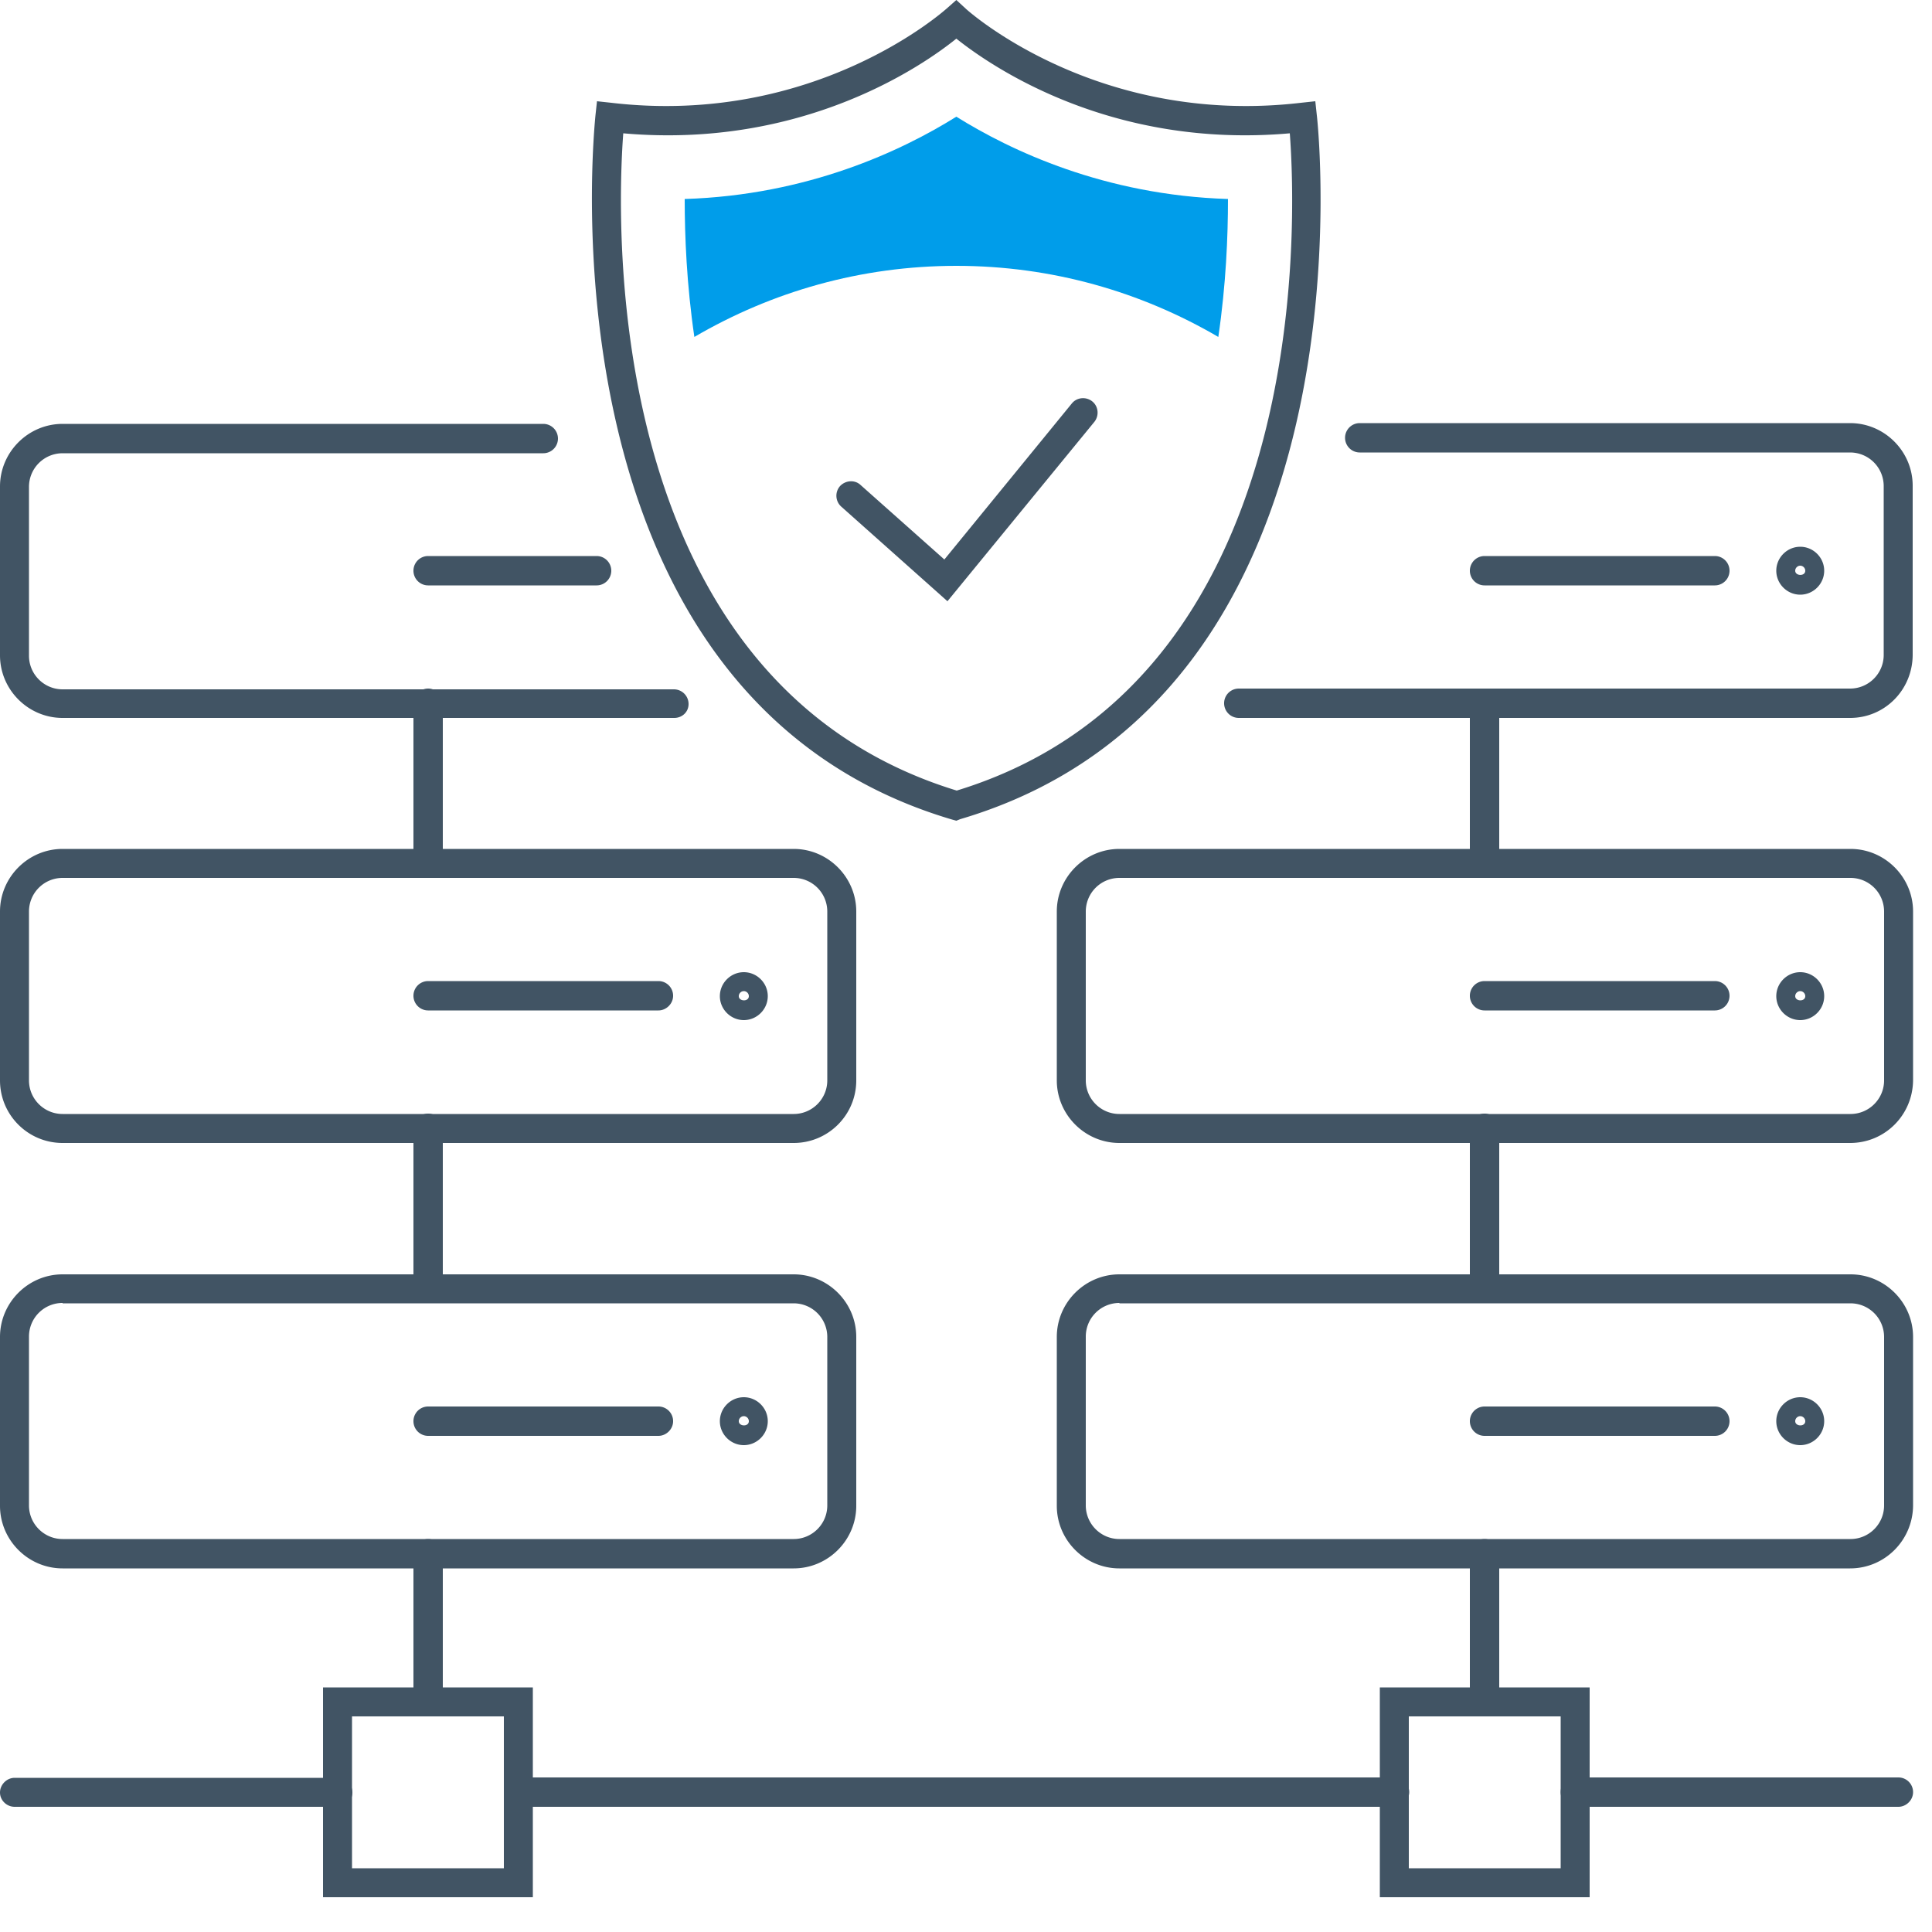 <svg width="50" height="50" fill="none" xmlns="http://www.w3.org/2000/svg"><path d="M24.52 15.56l-2.75-2.45a.378.378 0 01-.03-.53c.14-.15.38-.17.53-.03l2.17 1.93 3.3-4.04c.13-.16.37-.18.53-.05.16.13.18.37.05.53l-3.8 4.64z" fill="#415464"/><path d="M24.75 21.24l-.11-.03C13.78 18 15.4 3.14 15.41 2.99l.04-.37.37.04c5.28.62 8.63-2.4 8.67-2.43l.26-.23.25.23c.03.03 3.38 3.05 8.67 2.43l.37-.04.04.37c.02.15 1.64 15-9.23 18.21l-.1.04zM16.13 3.45c-.17 2.26-.59 14.19 8.63 17.01 9.22-2.82 8.79-14.75 8.62-17.01-4.64.41-7.74-1.74-8.63-2.45-.88.71-3.99 2.86-8.62 2.45zm22.29 40.97a.38.38 0 01-.38-.38v-3.83a.38.38 0 11.76 0v3.83c0 .21-.17.38-.38.38z" fill="#415464"/><path d="M47.88 40.59H28.97c-.89 0-1.62-.73-1.62-1.62V34.6c0-.89.73-1.62 1.62-1.62h18.92c.89 0 1.62.73 1.62 1.62v4.37c-.01.89-.73 1.62-1.63 1.62zm-18.91-6.87a.87.87 0 00-.87.87v4.37c0 .48.39.87.87.87h18.92c.48 0 .87-.39.87-.87V34.6a.87.87 0 00-.87-.87H28.97v-.01z" fill="#415464"/><path d="M44.38 37.16h-5.96a.38.38 0 110-.76h5.96a.38.38 0 110 .76zm2.21.24c-.34 0-.62-.28-.62-.62 0-.34.28-.62.62-.62.34 0 .62.28.62.62 0 .34-.28.62-.62.62zm0-.75c-.07 0-.13.06-.13.13 0 .14.26.15.26 0 0-.07-.06-.13-.13-.13zm1.29-7.07H28.97c-.89 0-1.62-.73-1.62-1.62v-4.37c0-.89.73-1.62 1.62-1.62h18.92c.89 0 1.62.73 1.62 1.62v4.37c-.01.9-.73 1.62-1.63 1.62zm-18.91-6.86a.87.87 0 00-.87.87v4.37c0 .48.39.87.87.87h18.92c.48 0 .87-.39.87-.87v-4.37a.87.87 0 00-.87-.87H28.97z" fill="#415464"/><path d="M44.38 26.15h-5.96a.38.38 0 110-.76h5.96a.38.38 0 110 .76zm2.21.25c-.34 0-.62-.28-.62-.62 0-.34.28-.62.62-.62.34 0 .62.28.62.62 0 .34-.28.62-.62.62zm0-.75c-.07 0-.13.06-.13.13 0 .14.26.15.26 0 0-.07-.06-.13-.13-.13zm1.29-7.07H32.06a.38.38 0 110-.76h15.82c.48 0 .87-.39.87-.87v-4.37a.87.87 0 00-.87-.87H35.19a.38.38 0 110-.76h12.69c.89 0 1.62.73 1.62 1.62v4.37c0 .91-.72 1.64-1.62 1.64z" fill="#415464"/><path d="M44.38 15.15h-5.96a.38.38 0 110-.76h5.96a.38.38 0 110 .76zm2.21.24c-.34 0-.62-.28-.62-.62 0-.34.28-.62.62-.62.34 0 .62.28.62.62 0 .34-.28.62-.62.62zm0-.75c-.07 0-.13.06-.13.13 0 .14.26.15.26 0 0-.07-.06-.13-.13-.13zM11.08 44.42a.38.38 0 01-.38-.38v-3.83a.38.38 0 11.76 0v3.83c-.01.21-.17.38-.38.38z" fill="#415464"/><path d="M13.79 49.1H8.36v-5.43h5.43v5.43zm-4.68-.75h3.93v-3.93H9.11v3.93zm32.03.75h-5.43v-5.43h5.43v5.43zm-4.68-.75h3.93v-3.93h-3.93v3.93zm-15.92-7.76H1.62c-.89 0-1.62-.73-1.62-1.62V34.6c0-.89.73-1.62 1.62-1.62h18.92c.89 0 1.62.73 1.62 1.62v4.37c0 .89-.73 1.62-1.62 1.62zM1.62 33.72a.87.87 0 00-.87.87v4.37c0 .48.39.87.87.87h18.92c.48 0 .87-.39.87-.87V34.6a.87.87 0 00-.87-.87H1.62v-.01z" fill="#415464"/><path d="M17.04 37.16h-5.96a.38.38 0 110-.76h5.96c.21 0 .38.17.38.38s-.18.38-.38.38zm2.21.24c-.34 0-.62-.28-.62-.62 0-.34.28-.62.62-.62.34 0 .62.28.62.62 0 .34-.28.62-.62.62zm0-.75c-.07 0-.13.06-.13.13 0 .14.26.15.26 0 0-.07-.06-.13-.13-.13zm1.29-7.07H1.62c-.89 0-1.62-.72-1.62-1.62v-4.37c0-.89.73-1.62 1.62-1.62h18.92c.89 0 1.62.73 1.62 1.62v4.37c0 .9-.73 1.62-1.62 1.62zM1.62 22.72a.87.87 0 00-.87.87v4.37c0 .48.39.87.87.87h18.92c.48 0 .87-.39.87-.87v-4.37a.87.87 0 00-.87-.87H1.62z" fill="#415464"/><path d="M17.04 26.15h-5.96a.38.38 0 110-.76h5.96c.21 0 .38.17.38.38s-.18.38-.38.38zm2.21.25c-.34 0-.62-.28-.62-.62 0-.34.28-.62.62-.62.34 0 .62.28.62.62 0 .34-.28.62-.62.62zm0-.75c-.07 0-.13.06-.13.13 0 .14.26.15.26 0 0-.07-.06-.13-.13-.13zm-1.8-7.07H1.62c-.89 0-1.62-.73-1.62-1.62v-4.37c0-.89.73-1.62 1.62-1.62h12.44a.38.38 0 110 .76H1.62a.87.87 0 00-.87.87v4.37c0 .48.39.87.87.87h15.82c.21 0 .38.17.38.38s-.17.36-.37.36z" fill="#415464"/><path d="M15.44 15.15h-4.36a.38.38 0 110-.76h4.36a.38.38 0 110 .76zm22.98 18.57a.38.38 0 01-.38-.38V29.2c0-.21.17-.38.38-.38s.38.18.38.39v4.14c0 .21-.17.37-.38.37zm0-11a.38.38 0 01-.38-.38V18.2c0-.21.17-.38.38-.38s.38.18.38.39v4.14c0 .2-.17.37-.38.37zm-27.34 11a.38.38 0 01-.38-.38V29.2a.38.38 0 11.76 0v4.14c-.01.22-.17.38-.38.38zm0-11a.38.38 0 01-.38-.38V18.2a.38.38 0 11.76 0v4.14c-.01.21-.17.38-.38.38zM8.74 46.76H.38c-.21 0-.38-.17-.38-.37 0-.2.17-.38.38-.38h8.36c.21 0 .38.17.38.38s-.17.37-.38.37zm27.34 0H13.42a.38.38 0 110-.76h22.67c.21 0 .38.17.38.38s-.18.38-.39.38zm13.05 0h-8.36a.38.38 0 110-.76h8.36c.21 0 .38.17.38.38s-.18.38-.38.38z" fill="#415464"/><path d="M24.75 6.88c2.47 0 4.78.67 6.78 1.84.2-1.36.25-2.61.25-3.57-3.19-.1-5.62-1.25-7.03-2.13-1.41.88-3.84 2.03-7.03 2.13 0 .96.05 2.21.25 3.57 2-1.17 4.31-1.84 6.78-1.84z" fill="#009DEA"/></svg>
